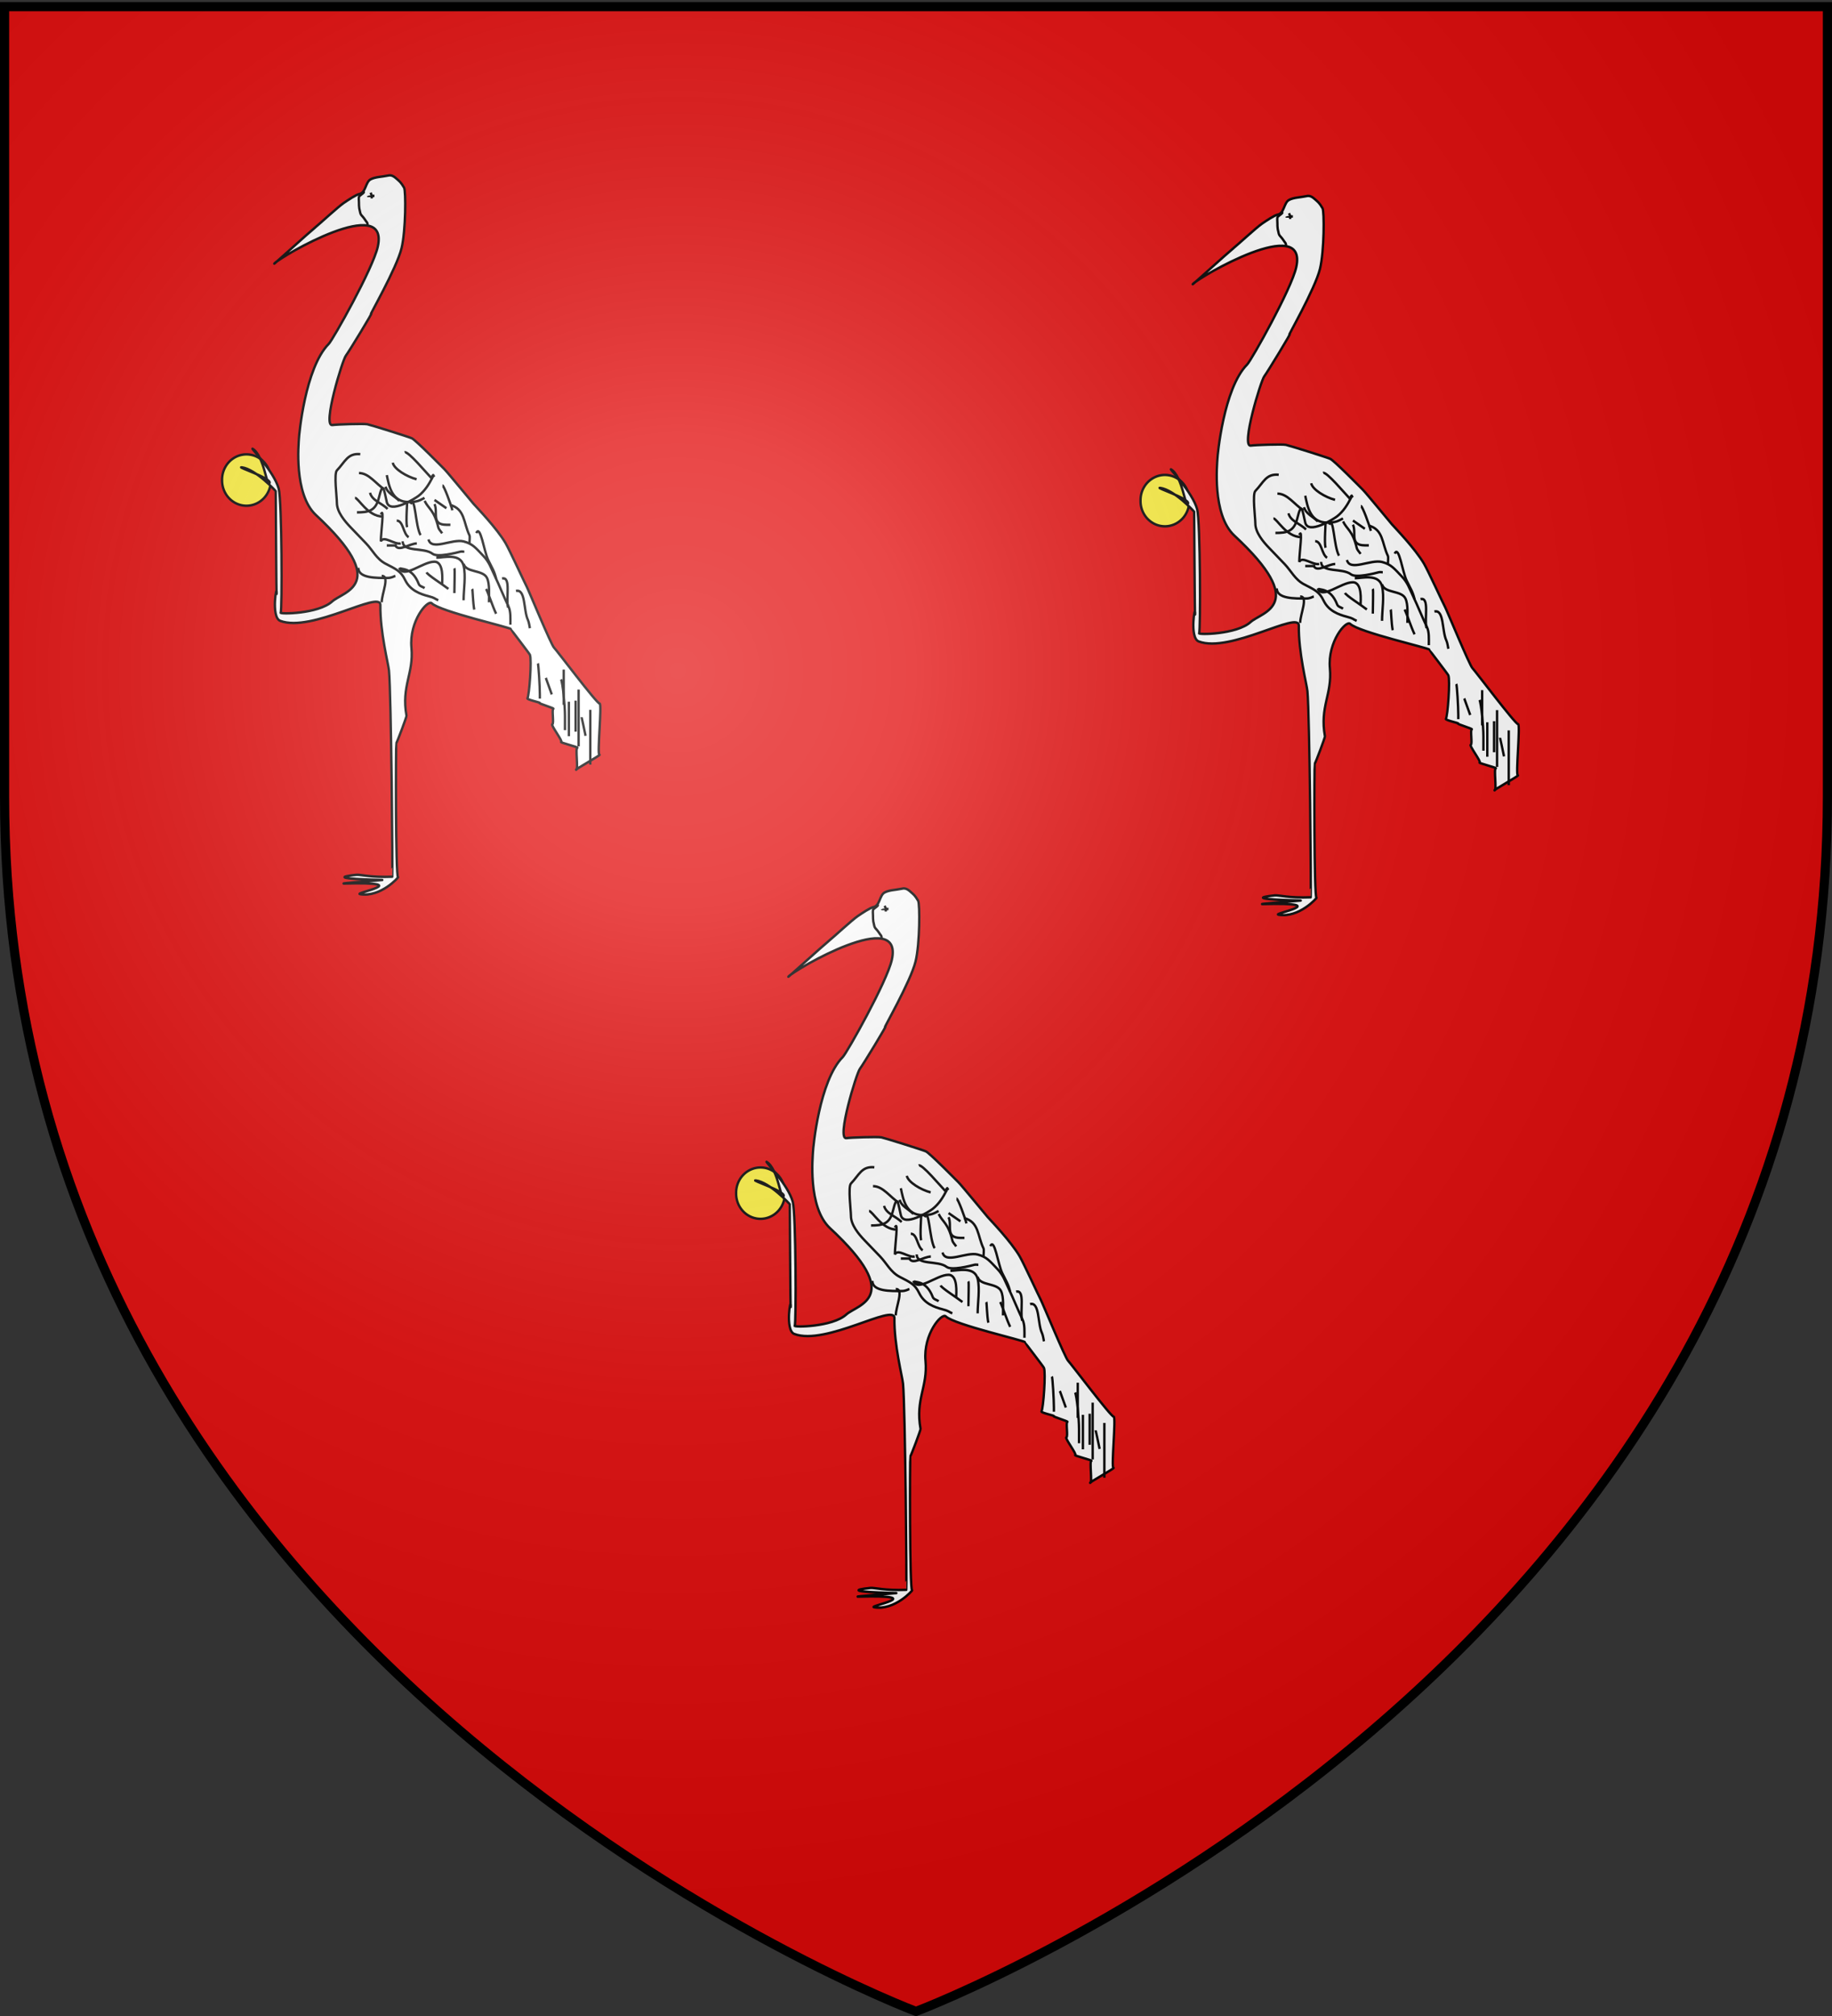 <svg xmlns="http://www.w3.org/2000/svg" xmlns:xlink="http://www.w3.org/1999/xlink" height="660" width="600" version="1.0"><rect width="100%" height="100%" fill="#333333" stroke="none"/><defs><linearGradient id="b"><stop style="stop-color:white;stop-opacity:.314" offset="0"/><stop offset=".19" style="stop-color:white;stop-opacity:.251"/><stop style="stop-color:#6b6b6b;stop-opacity:.125" offset=".6"/><stop style="stop-color:black;stop-opacity:.125" offset="1"/></linearGradient><linearGradient id="a"><stop offset="0" style="stop-color:#fd0000;stop-opacity:1"/><stop style="stop-color:#e77275;stop-opacity:.659" offset=".5"/><stop style="stop-color:black;stop-opacity:.323" offset="1"/></linearGradient><radialGradient xlink:href="#b" id="c" gradientUnits="userSpaceOnUse" gradientTransform="matrix(1.353 0 0 1.349 -77.63 -85.747)" cx="221.445" cy="226.331" fx="221.445" fy="226.331" r="300"/></defs><g style="display:inline"><path style="fill:#e20909;fill-opacity:1;fill-rule:evenodd;stroke:none;stroke-width:1px;stroke-linecap:butt;stroke-linejoin:miter;stroke-opacity:1" d="M300 658.5s298.5-112.32 298.5-397.772V2.176H1.5v258.552C1.5 546.18 300 658.5 300 658.5z"/><path transform="matrix(2.578 0 0 2.682 26.45 29.147)" d="M24.146 47.731a3.096 3.08 0 1 1-6.191 0 3.096 3.08 0 1 1 6.191 0z" style="fill:#fcef3c;fill-opacity:1;fill-rule:nonzero;stroke:#000;stroke-width:.3;stroke-linecap:round;stroke-linejoin:round;stroke-miterlimit:4;stroke-dasharray:none;stroke-opacity:1"/><path style="fill:#fff;fill-opacity:1;fill-rule:evenodd;stroke:#000;stroke-width:.3;stroke-linecap:butt;stroke-linejoin:miter;stroke-miterlimit:4;stroke-dasharray:none;stroke-opacity:1" d="M30.374 17.422c.578-.447 2.981-2.575 3.662-3.02.61-.4 1.597-1.033 2.006-1.107.817-.147.774-1.44 1.41-1.78.584-.311 1.472-.32 2.037-.44.474-.103.735-.12 1.291.366.36.314.516.384.941 1.078.236.385.228 5.224-.325 7.406-.623 2.456-4.212 8.415-3.863 7.99.48-.582-2.869 4.708-3.206 5.111-.433.519-3.015 8.672-1.716 8.469.497-.078 3.982-.192 4.452-.094.515.107 5.212 1.525 5.634 1.705.492.21 3.831 3.479 4.148 3.78.436.418 3.42 3.924 3.703 4.23.45.484 2.932 2.956 4.058 4.78.476.77 2.49 4.971 2.68 5.296.202.345 3.131 7.169 3.487 7.478.27.235 5.45 6.855 5.786 6.818.337-.038-.34 6.3-.021 6.26.318-.038-3.253 1.864-2.952 1.825.3-.039-.135-2.642.148-2.681.283-.04-2.318-.668-2.052-.708.267-.04-1.381-2.124-1.131-2.164.25-.04-.097-1.848.136-1.888.234-.04-1.965-.67-1.746-.71.218-.041-1.675-.407-1.55-.573.238-.318.573-4.76.312-5.32-.082-.175-2.436-3.096-2.434-3.137.009-.18-8.958-2.13-10.028-3.137-.518-.488-2.89 2.17-2.583 5.422.303 3.201-1.31 4.649-.63 8.305.026.139-1.17 3.169-1.289 3.336-.075.107-.103 16.482.218 16.373.113-.039-2.203 2.505-4.84 2.063-.826-.138 7.134-1.52-1.963-1.296-1.019.026 4.708-.427 4.799-.428.324-.004-8.183-.134-3.27-.635.441-.045 1.803.342 4.534.234.073-.003-.128-22.26-.413-25.162-.084-.857-1.14-4.698-1.095-8.009.024-1.837-8.732 3.4-12.726 1.938-1.224-.448-.396-4.83-.448-3.36-.044 1.243-.11-12.43-.121-12.471-.01-.033-2.52-2.667-4.298-2.905-.82-.11 3.837 1.344 3.515 1.915-.353.627-.671-3.319-2.148-4.18-.334-.194 2.714 2.759 3.312 4.867.407 1.435.446 14.968.25 15.127-.254.206 4.76.185 6.545-1.362 1.447-1.255 7.483-2.025-2.057-10.54-2.885-2.574-2.18-8.908-2.17-9.322.01-.404.779-8.66 3.783-11.57.54-.524 5.616-9.19 6.237-11.878 1.513-6.552-12.28 1.163-13.135 2.057-.325.34 4.421-3.807 5.126-4.352z" transform="matrix(2.578 0 0 2.682 24.782 27.859)"/><path style="fill:none;fill-rule:evenodd;stroke:#000;stroke-width:.3;stroke-linecap:butt;stroke-linejoin:miter;stroke-miterlimit:4;stroke-dasharray:none;stroke-opacity:1" d="M36.157 45.053c-1.615-.149-1.914.924-2.971 1.981-.394.394 0 3.295 0 3.963 0 1.097.986 2.225 1.733 2.972L36.9 55.95c.827.827 1.327 1.901 2.477 2.477 1.32.66 1.925.878 2.476 1.98.637 1.273 1.902 1.715 2.972 1.982.88.22.722.289 1.239.495M47.55 51.245c1.924.48 1.699 2.16 2.476 3.714.077.154 0 .772 0 .991M44.33 50.75c.492.983 1.206 1.107 1.734 3.219.072.289.33.495.495.743M42.101 50.75c.047.186-.182 2.489 0 3.219" transform="matrix(2.578 0 0 2.682 24.782 27.859)"/><path style="fill:none;fill-rule:evenodd;stroke:#000;stroke-width:.3;stroke-linecap:butt;stroke-linejoin:miter;stroke-miterlimit:4;stroke-dasharray:none;stroke-opacity:1" d="M37.396 49.759c.24.964 1.526 1.278 2.229 1.98M39.377 49.016c.198.793 1.156 1.155 1.734 1.733M44.825 55.455c.361 1.443 3.014-.114 4.458.247 1.167.292 1.547.804 2.477 1.734.79.79.981 1.468 1.486 2.476.562 1.126 1.105 2.458 1.733 3.715.312.625.248 1.473.248 2.23M40.615 56.198c.408.815 1.813-.248 2.724-.248M44.33 61.398c-.248-.165-.632-.219-.743-.495-.869-2.171-2.344-1.716-2.476-1.981.559 1.399 2.95-.743 4.457-.743 1.24 0 .99 2.285.99 2.724" transform="matrix(2.578 0 0 2.682 24.782 27.859)"/><path style="fill:none;fill-rule:evenodd;stroke:#000;stroke-width:.3;stroke-linecap:butt;stroke-linejoin:miter;stroke-miterlimit:4;stroke-dasharray:none;stroke-opacity:1" d="M45.816 57.684c.925 0 3.072-.59 3.467.99.309 1.236 0 2.923 0 4.21M49.283 58.427c.278 1.112 2.46.707 2.972 1.733.364.728.248 2.074.248 2.972M61.666 72.543c.21.42.495 3.163.495 4.458v1.733M63.895 73.781V80.716M65.38 76.258v6.686M62.656 75.267v4.21M35.91 58.922c0 1.292 2.3 1.238 3.715 1.238.533 0 .828-.207.99-.248" transform="matrix(2.578 0 0 2.682 24.782 27.859)"/><path style="fill:none;fill-rule:evenodd;stroke:#000;stroke-width:.3;stroke-linecap:butt;stroke-linejoin:miter;stroke-miterlimit:4;stroke-dasharray:none;stroke-opacity:1" d="M38.882 59.912c1.073 0 0 2.147 0 3.22M37.475 13.13l.132.351c.032.086 0 .257 0 .35" transform="matrix(2.578 0 0 2.682 24.782 27.859)"/><path style="fill:none;fill-rule:evenodd;stroke:#000;stroke-width:.3;stroke-linecap:butt;stroke-linejoin:miter;stroke-miterlimit:4;stroke-dasharray:none;stroke-opacity:1" d="M37.125 13.525c.005.013.562 0 .744 0h.088M36.556 13.043c.247 0-.35.35-.526.526-.1.1-.043.565-.043.744 0 .247.008.567.043.744.029.14.085.383.132.57.045.18.211.342.306.437.133.133.342.441.438.57.14.185.175.163.175.48" transform="matrix(2.578 0 0 2.682 24.782 27.859)"/><path d="M322.239 930.639c.161.771 1.787 1.71 3.03 2.02M323.754 929.376c.42-.197 2.732 2.48 3.535 3.283M321.481 932.154c.291 1.325.624 3.283 2.778 3.283 1.101 0 1.387-.189 2.02-.505M317.44 934.932c.439 0 1.614 2.273 3.536 2.273M317.946 931.901c1.284 0 2.18 1.36 3.283 2.02" style="fill:none;fill-rule:evenodd;stroke:#000;stroke-width:.3;stroke-linecap:butt;stroke-linejoin:miter;stroke-miterlimit:4;stroke-dasharray:none;stroke-opacity:1" transform="matrix(2.578 0 0 2.682 -702.101 -2344.488)"/><path d="M317.693 936.7c1.416 0 2.373-.15 2.778-1.768.562-2.248.673-.842 1.01.505.378 1.512 3.615-.439 4.04-.758.768-.575 1.34-1.414 1.768-2.272.404-.808-.572.572.253-.253M327.542 935.184l1.515 1.01" style="fill:none;fill-rule:evenodd;stroke:#000;stroke-width:.3;stroke-linecap:butt;stroke-linejoin:miter;stroke-miterlimit:4;stroke-dasharray:none;stroke-opacity:1" transform="matrix(2.578 0 0 2.682 -702.101 -2344.488)"/><path d="M324.512 935.69c.595-1.19.577 2.646 1.262 3.788M320.723 936.952c.49-.979 0 2.189 0 3.283.379-.756 1.696.419 2.526.253M332.845 939.225c.54-1.078.976 2.205 1.515 3.283.496.992.772 1.32 1.01 2.273M332.34 946.044c.053.106.081 1.669.253 2.525M330.067 943.518c.078.156 0 2.062 0 3.03M326.532 944.023c.171.343 1.931 1.386 2.778 2.02M341.684 956.903c.008.016.551 1.469.758 2.02M340.674 955.135c.085.17.252 2.812.252 3.788v.505M343.957 955.893v4.293M345.472 959.68v3.789M346.23 961.701c0 .036.348 1.49.505 2.273M323.501 940.235c0 1.36 2.7.7 3.788 1.515.64.48 3.017-.122 3.536-.252.163-.04.337 0 .505 0M336.128 944.78c1.17-.291.466 2.367.758 3.536M337.896 946.296c1.244-.31.942 2.389 1.515 3.536.138.275.208.831.253 1.01M334.108 946.044c.333.666.813 2.13 1.263 3.03M327.542 935.69c.49.98-.473 2.525 1.515 2.525h.505M328.552 933.417c.196 0 1.097 2.368 1.263 3.03M322.744 937.71c.842 0 .793 1.587 1.515 2.02M321.481 940.74h1.263" style="fill:none;fill-rule:evenodd;stroke:#000;stroke-width:.3;stroke-linecap:butt;stroke-linejoin:miter;stroke-miterlimit:4;stroke-dasharray:none;stroke-opacity:1" transform="matrix(2.578 0 0 2.682 -702.101 -2344.488)"/><g style="display:inline"><path transform="matrix(2.578 0 0 2.682 327.251 35.882)" d="M24.146 47.731a3.096 3.08 0 1 1-6.191 0 3.096 3.08 0 1 1 6.191 0z" style="fill:#fcef3c;fill-opacity:1;fill-rule:nonzero;stroke:#000;stroke-width:.3;stroke-linecap:round;stroke-linejoin:round;stroke-miterlimit:4;stroke-dasharray:none;stroke-opacity:1"/><path style="fill:#fff;fill-opacity:1;fill-rule:evenodd;stroke:#000;stroke-width:.3;stroke-linecap:butt;stroke-linejoin:miter;stroke-miterlimit:4;stroke-dasharray:none;stroke-opacity:1" d="M30.374 17.422c.578-.447 2.981-2.575 3.662-3.02.61-.4 1.597-1.033 2.006-1.107.817-.147.774-1.44 1.41-1.78.584-.311 1.472-.32 2.037-.44.474-.103.735-.12 1.291.366.36.314.516.384.941 1.078.236.385.228 5.224-.325 7.406-.623 2.456-4.212 8.415-3.863 7.99.48-.582-2.869 4.708-3.206 5.111-.433.519-3.015 8.672-1.716 8.469.497-.078 3.982-.192 4.452-.094.515.107 5.212 1.525 5.634 1.705.492.21 3.831 3.479 4.148 3.78.436.418 3.42 3.924 3.703 4.23.45.484 2.932 2.956 4.058 4.78.476.77 2.49 4.971 2.68 5.296.202.345 3.131 7.169 3.487 7.478.27.235 5.45 6.855 5.786 6.818.337-.038-.34 6.3-.021 6.26.318-.038-3.253 1.864-2.952 1.825.3-.039-.135-2.642.148-2.681.283-.04-2.318-.668-2.052-.708.267-.04-1.381-2.124-1.131-2.164.25-.04-.097-1.848.136-1.888.234-.04-1.965-.67-1.746-.71.218-.041-1.675-.407-1.55-.573.238-.318.573-4.76.312-5.32-.082-.175-2.436-3.096-2.434-3.137.009-.18-8.958-2.13-10.028-3.137-.518-.488-2.89 2.17-2.583 5.422.303 3.201-1.31 4.649-.63 8.305.026.139-1.17 3.169-1.289 3.336-.075.107-.103 16.482.218 16.373.113-.039-2.203 2.505-4.84 2.063-.826-.138 7.134-1.52-1.963-1.296-1.019.026 4.708-.427 4.799-.428.324-.004-8.183-.134-3.27-.635.441-.045 1.803.342 4.534.234.073-.003-.128-22.26-.413-25.162-.084-.857-1.14-4.698-1.095-8.009.024-1.837-8.732 3.4-12.726 1.938-1.224-.448-.396-4.83-.448-3.36-.044 1.243-.11-12.43-.121-12.471-.01-.033-2.52-2.667-4.298-2.905-.82-.11 3.837 1.344 3.515 1.915-.353.627-.671-3.319-2.148-4.18-.334-.194 2.714 2.759 3.312 4.867.407 1.435.446 14.968.25 15.127-.254.206 4.76.185 6.545-1.362 1.447-1.255 7.483-2.025-2.057-10.54-2.885-2.574-2.18-8.908-2.17-9.322.01-.404.779-8.66 3.783-11.57.54-.524 5.616-9.19 6.237-11.878 1.513-6.552-12.28 1.163-13.135 2.057-.325.34 4.421-3.807 5.126-4.352z" transform="matrix(2.578 0 0 2.682 325.583 34.594)"/><path style="fill:none;fill-rule:evenodd;stroke:#000;stroke-width:.3;stroke-linecap:butt;stroke-linejoin:miter;stroke-miterlimit:4;stroke-dasharray:none;stroke-opacity:1" d="M36.157 45.053c-1.615-.149-1.914.924-2.971 1.981-.394.394 0 3.295 0 3.963 0 1.097.986 2.225 1.733 2.972L36.9 55.95c.827.827 1.327 1.901 2.477 2.477 1.32.66 1.925.878 2.476 1.98.637 1.273 1.902 1.715 2.972 1.982.88.22.722.289 1.239.495M47.55 51.245c1.924.48 1.699 2.16 2.476 3.714.077.154 0 .772 0 .991M44.33 50.75c.492.983 1.206 1.107 1.734 3.219.072.289.33.495.495.743M42.101 50.75c.047.186-.182 2.489 0 3.219" transform="matrix(2.578 0 0 2.682 325.583 34.594)"/><path style="fill:none;fill-rule:evenodd;stroke:#000;stroke-width:.3;stroke-linecap:butt;stroke-linejoin:miter;stroke-miterlimit:4;stroke-dasharray:none;stroke-opacity:1" d="M37.396 49.759c.24.964 1.526 1.278 2.229 1.98M39.377 49.016c.198.793 1.156 1.155 1.734 1.733M44.825 55.455c.361 1.443 3.014-.114 4.458.247 1.167.292 1.547.804 2.477 1.734.79.79.981 1.468 1.486 2.476.562 1.126 1.105 2.458 1.733 3.715.312.625.248 1.473.248 2.23M40.615 56.198c.408.815 1.813-.248 2.724-.248M44.33 61.398c-.248-.165-.632-.219-.743-.495-.869-2.171-2.344-1.716-2.476-1.981.559 1.399 2.95-.743 4.457-.743 1.24 0 .99 2.285.99 2.724" transform="matrix(2.578 0 0 2.682 325.583 34.594)"/><path style="fill:none;fill-rule:evenodd;stroke:#000;stroke-width:.3;stroke-linecap:butt;stroke-linejoin:miter;stroke-miterlimit:4;stroke-dasharray:none;stroke-opacity:1" d="M45.816 57.684c.925 0 3.072-.59 3.467.99.309 1.236 0 2.923 0 4.21M49.283 58.427c.278 1.112 2.46.707 2.972 1.733.364.728.248 2.074.248 2.972M61.666 72.543c.21.42.495 3.163.495 4.458v1.733M63.895 73.781V80.716M65.38 76.258v6.686M62.656 75.267v4.21M35.91 58.922c0 1.292 2.3 1.238 3.715 1.238.533 0 .828-.207.99-.248" transform="matrix(2.578 0 0 2.682 325.583 34.594)"/><path style="fill:none;fill-rule:evenodd;stroke:#000;stroke-width:.3;stroke-linecap:butt;stroke-linejoin:miter;stroke-miterlimit:4;stroke-dasharray:none;stroke-opacity:1" d="M38.882 59.912c1.073 0 0 2.147 0 3.22M37.475 13.13l.132.351c.032.086 0 .257 0 .35" transform="matrix(2.578 0 0 2.682 325.583 34.594)"/><path style="fill:none;fill-rule:evenodd;stroke:#000;stroke-width:.3;stroke-linecap:butt;stroke-linejoin:miter;stroke-miterlimit:4;stroke-dasharray:none;stroke-opacity:1" d="M37.125 13.525c.005.013.562 0 .744 0h.088M36.556 13.043c.247 0-.35.35-.526.526-.1.1-.043.565-.043.744 0 .247.008.567.043.744.029.14.085.383.132.57.045.18.211.342.306.437.133.133.342.441.438.57.14.185.175.163.175.48" transform="matrix(2.578 0 0 2.682 325.583 34.594)"/><path d="M322.239 930.639c.161.771 1.787 1.71 3.03 2.02M323.754 929.376c.42-.197 2.732 2.48 3.535 3.283M321.481 932.154c.291 1.325.624 3.283 2.778 3.283 1.101 0 1.387-.189 2.02-.505M317.44 934.932c.439 0 1.614 2.273 3.536 2.273M317.946 931.901c1.284 0 2.18 1.36 3.283 2.02" style="fill:none;fill-rule:evenodd;stroke:#000;stroke-width:.3;stroke-linecap:butt;stroke-linejoin:miter;stroke-miterlimit:4;stroke-dasharray:none;stroke-opacity:1" transform="matrix(2.578 0 0 2.682 -401.3 -2337.753)"/><path d="M317.693 936.7c1.416 0 2.373-.15 2.778-1.768.562-2.248.673-.842 1.01.505.378 1.512 3.615-.439 4.04-.758.768-.575 1.34-1.414 1.768-2.272.404-.808-.572.572.253-.253M327.542 935.184l1.515 1.01" style="fill:none;fill-rule:evenodd;stroke:#000;stroke-width:.3;stroke-linecap:butt;stroke-linejoin:miter;stroke-miterlimit:4;stroke-dasharray:none;stroke-opacity:1" transform="matrix(2.578 0 0 2.682 -401.3 -2337.753)"/><path d="M324.512 935.69c.595-1.19.577 2.646 1.262 3.788M320.723 936.952c.49-.979 0 2.189 0 3.283.379-.756 1.696.419 2.526.253M332.845 939.225c.54-1.078.976 2.205 1.515 3.283.496.992.772 1.32 1.01 2.273M332.34 946.044c.053.106.081 1.669.253 2.525M330.067 943.518c.078.156 0 2.062 0 3.03M326.532 944.023c.171.343 1.931 1.386 2.778 2.02M341.684 956.903c.008.016.551 1.469.758 2.02M340.674 955.135c.085.17.252 2.812.252 3.788v.505M343.957 955.893v4.293M345.472 959.68v3.789M346.23 961.701c0 .036.348 1.49.505 2.273M323.501 940.235c0 1.36 2.7.7 3.788 1.515.64.48 3.017-.122 3.536-.252.163-.04.337 0 .505 0M336.128 944.78c1.17-.291.466 2.367.758 3.536M337.896 946.296c1.244-.31.942 2.389 1.515 3.536.138.275.208.831.253 1.01M334.108 946.044c.333.666.813 2.13 1.263 3.03M327.542 935.69c.49.98-.473 2.525 1.515 2.525h.505M328.552 933.417c.196 0 1.097 2.368 1.263 3.03M322.744 937.71c.842 0 .793 1.587 1.515 2.02M321.481 940.74h1.263" style="fill:none;fill-rule:evenodd;stroke:#000;stroke-width:.3;stroke-linecap:butt;stroke-linejoin:miter;stroke-miterlimit:4;stroke-dasharray:none;stroke-opacity:1" transform="matrix(2.578 0 0 2.682 -401.3 -2337.753)"/></g><g style="display:inline"><path transform="matrix(2.578 0 0 2.682 194.809 262.604)" d="M24.146 47.731a3.096 3.08 0 1 1-6.191 0 3.096 3.08 0 1 1 6.191 0z" style="fill:#fcef3c;fill-opacity:1;fill-rule:nonzero;stroke:#000;stroke-width:.3;stroke-linecap:round;stroke-linejoin:round;stroke-miterlimit:4;stroke-dasharray:none;stroke-opacity:1"/><path style="fill:#fff;fill-opacity:1;fill-rule:evenodd;stroke:#000;stroke-width:.3;stroke-linecap:butt;stroke-linejoin:miter;stroke-miterlimit:4;stroke-dasharray:none;stroke-opacity:1" d="M30.374 17.422c.578-.447 2.981-2.575 3.662-3.02.61-.4 1.597-1.033 2.006-1.107.817-.147.774-1.44 1.41-1.78.584-.311 1.472-.32 2.037-.44.474-.103.735-.12 1.291.366.36.314.516.384.941 1.078.236.385.228 5.224-.325 7.406-.623 2.456-4.212 8.415-3.863 7.99.48-.582-2.869 4.708-3.206 5.111-.433.519-3.015 8.672-1.716 8.469.497-.078 3.982-.192 4.452-.094.515.107 5.212 1.525 5.634 1.705.492.21 3.831 3.479 4.148 3.78.436.418 3.42 3.924 3.703 4.23.45.484 2.932 2.956 4.058 4.78.476.77 2.49 4.971 2.68 5.296.202.345 3.131 7.169 3.487 7.478.27.235 5.45 6.855 5.786 6.818.337-.038-.34 6.3-.021 6.26.318-.038-3.253 1.864-2.952 1.825.3-.039-.135-2.642.148-2.681.283-.04-2.318-.668-2.052-.708.267-.04-1.381-2.124-1.131-2.164.25-.04-.097-1.848.136-1.888.234-.04-1.965-.67-1.746-.71.218-.041-1.675-.407-1.55-.573.238-.318.573-4.76.312-5.32-.082-.175-2.436-3.096-2.434-3.137.009-.18-8.958-2.13-10.028-3.137-.518-.488-2.89 2.17-2.583 5.422.303 3.201-1.31 4.649-.63 8.305.026.139-1.17 3.169-1.289 3.336-.075.107-.103 16.482.218 16.373.113-.039-2.203 2.505-4.84 2.063-.826-.138 7.134-1.52-1.963-1.296-1.019.026 4.708-.427 4.799-.428.324-.004-8.183-.134-3.27-.635.441-.045 1.803.342 4.534.234.073-.003-.128-22.26-.413-25.162-.084-.857-1.14-4.698-1.095-8.009.024-1.837-8.732 3.4-12.726 1.938-1.224-.448-.396-4.83-.448-3.36-.044 1.243-.11-12.43-.121-12.471-.01-.033-2.52-2.667-4.298-2.905-.82-.11 3.837 1.344 3.515 1.915-.353.627-.671-3.319-2.148-4.18-.334-.194 2.714 2.759 3.312 4.867.407 1.435.446 14.968.25 15.127-.254.206 4.76.185 6.545-1.362 1.447-1.255 7.483-2.025-2.057-10.54-2.885-2.574-2.18-8.908-2.17-9.322.01-.404.779-8.66 3.783-11.57.54-.524 5.616-9.19 6.237-11.878 1.513-6.552-12.28 1.163-13.135 2.057-.325.34 4.421-3.807 5.126-4.352z" transform="matrix(2.578 0 0 2.682 193.14 261.316)"/><path style="fill:none;fill-rule:evenodd;stroke:#000;stroke-width:.3;stroke-linecap:butt;stroke-linejoin:miter;stroke-miterlimit:4;stroke-dasharray:none;stroke-opacity:1" d="M36.157 45.053c-1.615-.149-1.914.924-2.971 1.981-.394.394 0 3.295 0 3.963 0 1.097.986 2.225 1.733 2.972L36.9 55.95c.827.827 1.327 1.901 2.477 2.477 1.32.66 1.925.878 2.476 1.98.637 1.273 1.902 1.715 2.972 1.982.88.22.722.289 1.239.495M47.55 51.245c1.924.48 1.699 2.16 2.476 3.714.077.154 0 .772 0 .991M44.33 50.75c.492.983 1.206 1.107 1.734 3.219.072.289.33.495.495.743M42.101 50.75c.047.186-.182 2.489 0 3.219" transform="matrix(2.578 0 0 2.682 193.14 261.316)"/><path style="fill:none;fill-rule:evenodd;stroke:#000;stroke-width:.3;stroke-linecap:butt;stroke-linejoin:miter;stroke-miterlimit:4;stroke-dasharray:none;stroke-opacity:1" d="M37.396 49.759c.24.964 1.526 1.278 2.229 1.98M39.377 49.016c.198.793 1.156 1.155 1.734 1.733M44.825 55.455c.361 1.443 3.014-.114 4.458.247 1.167.292 1.547.804 2.477 1.734.79.79.981 1.468 1.486 2.476.562 1.126 1.105 2.458 1.733 3.715.312.625.248 1.473.248 2.23M40.615 56.198c.408.815 1.813-.248 2.724-.248M44.33 61.398c-.248-.165-.632-.219-.743-.495-.869-2.171-2.344-1.716-2.476-1.981.559 1.399 2.95-.743 4.457-.743 1.24 0 .99 2.285.99 2.724" transform="matrix(2.578 0 0 2.682 193.14 261.316)"/><path style="fill:none;fill-rule:evenodd;stroke:#000;stroke-width:.3;stroke-linecap:butt;stroke-linejoin:miter;stroke-miterlimit:4;stroke-dasharray:none;stroke-opacity:1" d="M45.816 57.684c.925 0 3.072-.59 3.467.99.309 1.236 0 2.923 0 4.21M49.283 58.427c.278 1.112 2.46.707 2.972 1.733.364.728.248 2.074.248 2.972M61.666 72.543c.21.42.495 3.163.495 4.458v1.733M63.895 73.781V80.716M65.38 76.258v6.686M62.656 75.267v4.21M35.91 58.922c0 1.292 2.3 1.238 3.715 1.238.533 0 .828-.207.99-.248" transform="matrix(2.578 0 0 2.682 193.14 261.316)"/><path style="fill:none;fill-rule:evenodd;stroke:#000;stroke-width:.3;stroke-linecap:butt;stroke-linejoin:miter;stroke-miterlimit:4;stroke-dasharray:none;stroke-opacity:1" d="M38.882 59.912c1.073 0 0 2.147 0 3.22M37.475 13.13l.132.351c.032.086 0 .257 0 .35" transform="matrix(2.578 0 0 2.682 193.14 261.316)"/><path style="fill:none;fill-rule:evenodd;stroke:#000;stroke-width:.3;stroke-linecap:butt;stroke-linejoin:miter;stroke-miterlimit:4;stroke-dasharray:none;stroke-opacity:1" d="M37.125 13.525c.005.013.562 0 .744 0h.088M36.556 13.043c.247 0-.35.35-.526.526-.1.1-.043.565-.043.744 0 .247.008.567.043.744.029.14.085.383.132.57.045.18.211.342.306.437.133.133.342.441.438.57.14.185.175.163.175.48" transform="matrix(2.578 0 0 2.682 193.14 261.316)"/><path d="M322.239 930.639c.161.771 1.787 1.71 3.03 2.02M323.754 929.376c.42-.197 2.732 2.48 3.535 3.283M321.481 932.154c.291 1.325.624 3.283 2.778 3.283 1.101 0 1.387-.189 2.02-.505M317.44 934.932c.439 0 1.614 2.273 3.536 2.273M317.946 931.901c1.284 0 2.18 1.36 3.283 2.02" style="fill:none;fill-rule:evenodd;stroke:#000;stroke-width:.3;stroke-linecap:butt;stroke-linejoin:miter;stroke-miterlimit:4;stroke-dasharray:none;stroke-opacity:1" transform="matrix(2.578 0 0 2.682 -533.743 -2111.031)"/><path d="M317.693 936.7c1.416 0 2.373-.15 2.778-1.768.562-2.248.673-.842 1.01.505.378 1.512 3.615-.439 4.04-.758.768-.575 1.34-1.414 1.768-2.272.404-.808-.572.572.253-.253M327.542 935.184l1.515 1.01" style="fill:none;fill-rule:evenodd;stroke:#000;stroke-width:.3;stroke-linecap:butt;stroke-linejoin:miter;stroke-miterlimit:4;stroke-dasharray:none;stroke-opacity:1" transform="matrix(2.578 0 0 2.682 -533.743 -2111.031)"/><path d="M324.512 935.69c.595-1.19.577 2.646 1.262 3.788M320.723 936.952c.49-.979 0 2.189 0 3.283.379-.756 1.696.419 2.526.253M332.845 939.225c.54-1.078.976 2.205 1.515 3.283.496.992.772 1.32 1.01 2.273M332.34 946.044c.053.106.081 1.669.253 2.525M330.067 943.518c.078.156 0 2.062 0 3.03M326.532 944.023c.171.343 1.931 1.386 2.778 2.02M341.684 956.903c.008.016.551 1.469.758 2.02M340.674 955.135c.085.17.252 2.812.252 3.788v.505M343.957 955.893v4.293M345.472 959.68v3.789M346.23 961.701c0 .036.348 1.49.505 2.273M323.501 940.235c0 1.36 2.7.7 3.788 1.515.64.48 3.017-.122 3.536-.252.163-.04.337 0 .505 0M336.128 944.78c1.17-.291.466 2.367.758 3.536M337.896 946.296c1.244-.31.942 2.389 1.515 3.536.138.275.208.831.253 1.01M334.108 946.044c.333.666.813 2.13 1.263 3.03M327.542 935.69c.49.98-.473 2.525 1.515 2.525h.505M328.552 933.417c.196 0 1.097 2.368 1.263 3.03M322.744 937.71c.842 0 .793 1.587 1.515 2.02M321.481 940.74h1.263" style="fill:none;fill-rule:evenodd;stroke:#000;stroke-width:.3;stroke-linecap:butt;stroke-linejoin:miter;stroke-miterlimit:4;stroke-dasharray:none;stroke-opacity:1" transform="matrix(2.578 0 0 2.682 -533.743 -2111.031)"/></g></g><path d="M300 658.5s298.5-112.32 298.5-397.772V2.176H1.5v258.552C1.5 546.18 300 658.5 300 658.5z" style="opacity:1;fill:url(#c);fill-opacity:1;fill-rule:evenodd;stroke:none;stroke-width:1px;stroke-linecap:butt;stroke-linejoin:miter;stroke-opacity:1"/><path d="M300 658.5S1.5 546.18 1.5 260.728V2.176h597v258.552C598.5 546.18 300 658.5 300 658.5z" style="opacity:1;fill:none;fill-opacity:1;fill-rule:evenodd;stroke:#000;stroke-width:3;stroke-linecap:butt;stroke-linejoin:miter;stroke-miterlimit:4;stroke-dasharray:none;stroke-opacity:1"/></svg>